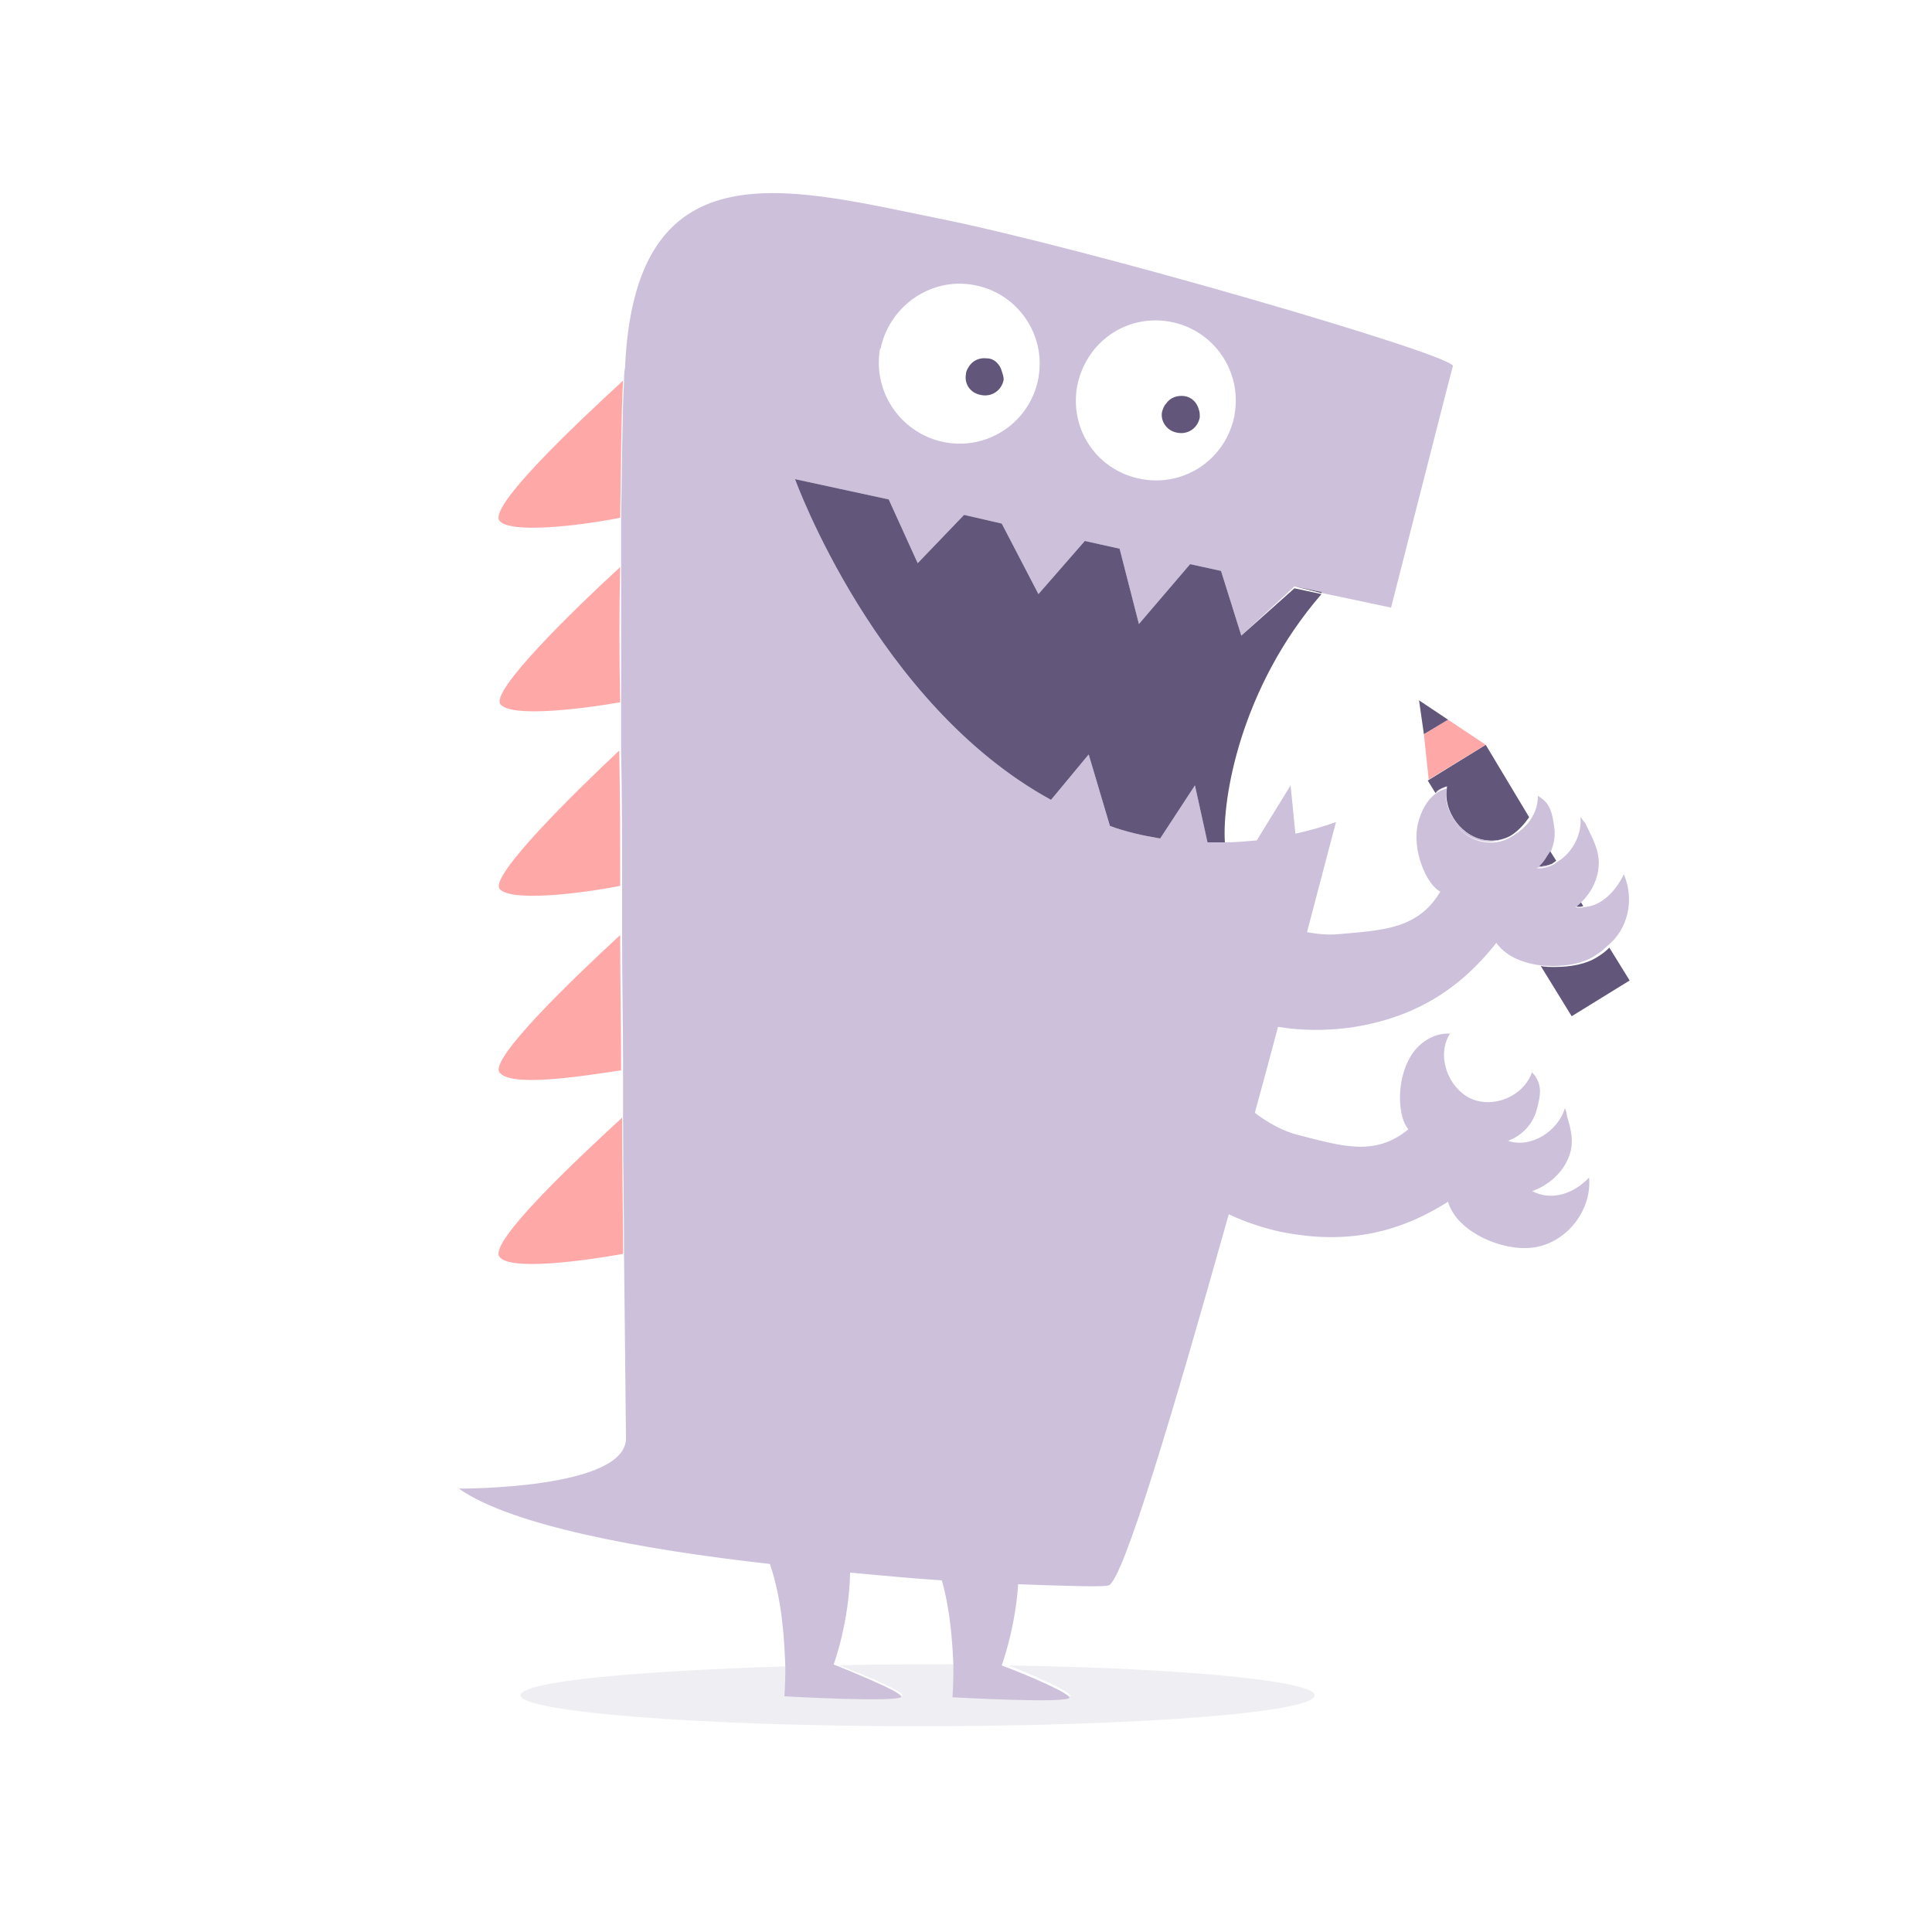 <?xml version="1.0" encoding="utf-8"?>
<!-- Generator: Adobe Illustrator 24.0.1, SVG Export Plug-In . SVG Version: 6.00 Build 0)  -->
<svg version="1.1" id="objects" xmlns="http://www.w3.org/2000/svg" xmlns:xlink="http://www.w3.org/1999/xlink" x="0px" y="0px"
	 viewBox="0 0 200 200" style="enable-background:new 0 0 200 200;" xml:space="preserve">
<style type="text/css">
	.st0{fill:none;}
	.st1{opacity:0.1;fill:#63567B;enable-background:new    ;}
	.st2{fill:#62567A;}
	.st3{fill:#FFA8A8;}
	.st4{fill:#CCC0DB;}
</style>
<g>
	<path class="st0" d="M118.2,49.7c4.5,0.8,8.8-2.1,9.6-6.6v-0.1c0.8-4.5-2.2-8.9-6.7-9.6c-4.5-0.8-8.8,2.1-9.6,6.6V40
		C110.7,44.6,113.7,48.9,118.2,49.7z M120.2,42.4c0.1-0.3,0.2-0.6,0.4-0.8c0.4-0.6,1.2-0.9,1.9-0.8c0.8,0.1,1.3,0.7,1.5,1.4
		c0.1,0.2,0.1,0.5,0.1,0.8c-0.2,1.2-1.3,1.8-2.3,1.6C120.7,44.6,120.1,43.5,120.2,42.4z"/>
	<path class="st0" d="M98.8,172.3c0-2.3-0.3-5.7-1.2-8.9c-3-0.2-6.3-0.5-9.5-0.8c-0.1,5.2-1.7,9.5-1.7,9.5s0.2,0.1,0.5,0.2
		c2.6,0,5.3-0.1,8.1-0.1C96.2,172.3,97.4,172.3,98.8,172.3z"/>
	<path class="st0" d="M165.3,99.1c-1.2,0.7-2.7,1-4.2,1C162.6,100.1,164.2,99.8,165.3,99.1z"/>
	<path class="st0" d="M97.9,45.8c4.5,0.8,8.9-2.2,9.6-6.7s-2.2-8.9-6.7-9.6c-4.4-0.8-8.7,2.1-9.6,6.4c0,0.1,0,0.2-0.1,0.2
		C90.3,40.7,93.4,45,97.9,45.8z M99.9,38.6c0-0.3,0.2-0.6,0.4-0.9c0.4-0.5,1.1-0.8,1.8-0.7c0.8,0.1,1.3,0.7,1.5,1.3
		c0.1,0.3,0.2,0.6,0.2,0.9c-0.2,1.2-1.3,1.8-2.3,1.6C100.4,40.7,99.8,39.7,99.9,38.6z"/>
	<path class="st1" d="M110.8,175.5c0.3,0.7-12.1,0-12.1,0s0.1-1.3,0.1-3.2c-1.3,0-2.6,0-3.8,0c-2.8,0-5.5,0-8.1,0.1
		c1.5,0.6,6.4,2.5,6.5,3.1c0.3,0.7-12.1,0-12.1,0s0.1-1.2,0.1-3c-16.1,0.5-27.5,1.6-27.5,3c0,1.7,18.4,3.2,41.1,3.2
		s41.1-1.4,41.1-3.2c0-1.5-13.5-2.8-31.7-3.1C105.9,173,110.5,174.9,110.8,175.5z"/>
	<path class="st2" d="M149.8,81.4c-0.5,2.6,1.6,5.4,4.2,5.6c0.9,0.1,1.7-0.1,2.4-0.5c0.8-0.5,1.4-1.2,1.9-1.9l-4.5-7.5l-6,3.7
		l0.8,1.3l0.1-0.1C149,81.7,149.4,81.5,149.8,81.4z"/>
	<path class="st2" d="M163.9,93.8l-0.3-0.5c-0.2,0.2-0.4,0.4-0.6,0.5C163.4,93.9,163.6,93.9,163.9,93.8z"/>
	<path class="st2" d="M159.2,89.7c0.6,0,1.1-0.1,1.5-0.3c0.1-0.1,0.3-0.2,0.4-0.3l-0.7-1.1C160.2,88.6,159.7,89.2,159.2,89.7z"/>
	<path class="st2" d="M161,100.1c-0.5,0-1.1,0-1.5-0.1l3.2,5.2l6-3.7l-2.1-3.4c-0.4,0.4-0.8,0.7-1.3,1
		C164.2,99.8,162.6,100.1,161,100.1z"/>
	<polygon class="st3" points="149.9,74.5 147.4,76 147.9,80.7 153.8,77.1 	"/>
	<polygon class="st2" points="146.9,72.5 147.4,76 149.9,74.5 	"/>
	<path class="st4" d="M168.1,90.5c-0.8,1.7-2.3,3.3-4.1,3.4c-0.3,0.1-0.6,0.1-0.9,0c0.2-0.1,0.4-0.3,0.6-0.5
		c1.1-1.1,1.7-2.4,1.8-3.8c0.1-1.6-0.7-2.9-1.4-4.4c-0.2-0.2-0.3-0.4-0.5-0.6c0.2,1.7-0.8,3.6-2.2,4.5c-0.2,0.1-0.4,0.3-0.6,0.4
		c-0.6,0.3-1.1,0.4-1.7,0.4c0.6-0.5,1.1-1.2,1.3-1.9l0.1,0.2c0-0.1,0.1-0.1,0.1-0.2c0.3-0.8,0.4-1.5,0.3-2.3
		c-0.2-1.5-0.4-2.6-1.7-3.3c0,0.8-0.2,1.5-0.6,2.2c-0.5,0.9-1.3,1.5-2.1,2c-0.8,0.5-1.7,0.7-2.6,0.6c-2.6-0.2-4.7-3-4.1-5.6
		c-0.4,0.1-0.8,0.3-1.1,0.5l0,0c-1,0.7-1.6,1.9-1.9,3.1c-0.7,2.8,0.9,6.4,2.3,7.1c-2.3,3.9-6,4-10.5,4.4c-1.1,0.1-2.2,0-3.3-0.2
		c1-3.8,2-7.6,3-11.4c-1.4,0.5-2.8,0.9-4.2,1.2l-0.5-5l-3.5,5.7c-1.2,0.1-2.2,0.2-3.3,0.2c-0.6,0-1.3,0-1.8,0l-1.3-5.9l-3.6,5.5
		c-1.8-0.3-3.6-0.7-5.2-1.3l-2.2-7.4l-3.9,4.7c-18.1-9.9-26.5-33.2-26.5-33.2l9.7,2.1l3,6.6l4.8-5l3.9,0.9l3.8,7.3l4.8-5.5l3.6,0.8
		l2,7.8l5.3-6.2l3.2,0.7l2.1,6.7l5.5-5.1l2.9,0.6c0,0,0,0.1-0.1,0.1h0.1l7.1,1.5c3.7-14.5,6.3-24.7,6.4-25
		c0.3-1.1-38.5-12.4-53.8-15.4C81,19.3,65.7,15.2,64.7,38.1c-0.1,0.4-0.1,1-0.1,1.4c-0.2,3.7-0.2,8.6-0.3,14.2c0,1.6,0,3.4,0,5.1
		c0,4.3,0,9,0,14c0,1.6,0,3.4,0,5.1c0.1,4.6,0.1,9.2,0.1,14c0,1.6,0,3.4,0,5c0,4.7,0.1,9.4,0.1,14c0,1.6,0,3.3,0,4.9
		c0,5.1,0.1,9.9,0.1,14.1c0.1,10.3,0.2,17.5,0.2,19c0,5.3-17.3,5.2-17.3,5.2c5.4,3.8,18.8,6.3,32.2,7.8c1.3,3.8,1.5,8,1.6,10.7
		c0,1.8-0.1,3-0.1,3s12.4,0.7,12.1,0c-0.3-0.6-5.1-2.5-6.5-3.1c-0.3-0.1-0.5-0.2-0.5-0.2s1.6-4.3,1.7-9.5c3.3,0.3,6.5,0.6,9.5,0.8
		c0.9,3.2,1.1,6.5,1.2,8.9c0,1.9-0.1,3.2-0.1,3.2s12.4,0.7,12.1,0c-0.3-0.6-4.9-2.5-6.5-3.1c-0.3-0.1-0.5-0.2-0.5-0.2
		s1.4-3.8,1.7-8.4c5.5,0.2,9.1,0.3,9.4,0.1c1.5-0.7,6.5-17.4,12.4-38.4c1.7,0.8,3.5,1.4,5.3,1.8c6.4,1.3,11.9,0.4,17.4-3.1
		c0.9,3.2,5.9,5.3,9.1,4.7c3.3-0.6,5.8-3.9,5.5-7.2c-1.5,1.6-3.8,2.5-5.9,1.4c1.5-0.5,3-1.7,3.7-3.3c0.7-1.5,0.4-2.9-0.1-4.5
		c0-0.3-0.1-0.5-0.2-0.8c-0.7,2.4-3.5,4.2-5.9,3.4c1.4-0.5,2.6-1.7,3-3.3c0.4-1.5,0.6-2.6-0.5-3.8c-0.9,2.5-4,3.8-6.4,2.7
		c-2.4-1.2-3.5-4.5-2.1-6.7c-1.7-0.1-3.3,1-4.1,2.4c-1.5,2.5-1.3,6.3-0.2,7.5c-3.5,2.9-7,1.7-11.4,0.6c-1.6-0.4-3.2-1.3-4.5-2.3
		c0.8-2.9,1.6-5.9,2.4-8.9c2.4,0.4,4.9,0.4,7.3,0.1c6.4-0.9,11.3-3.7,15.3-8.8c0.9,1.3,2.5,2,4.3,2.3h0.1l0,0
		c0.5,0.1,1.1,0.1,1.5,0.1c1.5,0,3.1-0.3,4.2-1c0.5-0.3,0.9-0.6,1.3-1C168.6,96.2,169.2,93.1,168.1,90.5z M111.5,40L111.5,40
		c0.9-4.6,5.1-7.5,9.6-6.7c4.5,0.8,7.5,5.1,6.7,9.6V43c-0.9,4.5-5.1,7.4-9.6,6.6S110.7,44.6,111.5,40z M91.1,36.1
		c0.1,0,0.1-0.1,0.1-0.2c1-4.3,5.2-7.2,9.6-6.4c4.5,0.8,7.5,5.1,6.7,9.6c-0.8,4.5-5.1,7.5-9.6,6.7C93.4,45,90.3,40.7,91.1,36.1z"/>
	<path class="st4" d="M149.7,81.5c-0.6,2.6,1.5,5.4,4.1,5.6c1,0.1,1.8-0.2,2.6-0.6c-0.8,0.4-1.6,0.6-2.4,0.5
		C151.4,86.8,149.3,84,149.7,81.5c-0.3,0-0.7,0.2-1,0.4l-0.1,0.1l0,0C148.9,81.8,149.3,81.6,149.7,81.5z"/>
	<path class="st4" d="M159,89.8c0.6,0,1.2-0.1,1.7-0.4c-0.5,0.2-1,0.3-1.5,0.3c0.5-0.5,1-1.1,1.3-1.6l-0.1-0.2
		C160.1,88.6,159.6,89.3,159,89.8z"/>
	<path class="st4" d="M161,100.1c-0.5,0-1.1,0-1.5-0.1l0,0C160,100.1,160.6,100.1,161,100.1z"/>
	<path class="st3" d="M64.2,53.6c0.1-5.7,0.1-10.6,0.3-14.2c-5,4.6-13.9,13-12.8,14.5C52.8,55.3,60.2,54.4,64.2,53.6z"/>
	<path class="st3" d="M51.8,72.9c1.1,1.4,8.4,0.5,12.4-0.2c-0.1-5-0.1-9.7,0-14C59.2,63.3,50.8,71.5,51.8,72.9z"/>
	<path class="st3" d="M51.7,92c1.1,1.4,8.5,0.5,12.5-0.3c0-4.7,0-9.3-0.1-14C59.1,82.4,50.8,90.6,51.7,92z"/>
	<path class="st3" d="M64.3,110.8c0-4.5-0.1-9.2-0.1-14c-5,4.6-13.5,12.8-12.5,14.2C52.8,112.6,60.3,111.4,64.3,110.8z"/>
	<path class="st3" d="M64.5,129.8c0-4.2-0.1-9-0.1-14.1c-5,4.6-13.8,12.9-12.7,14.4C52.8,131.6,60.6,130.5,64.5,129.8z"/>
	<path class="st2" d="M128.5,65.8l-2.1-6.7l-3.2-0.7l-5.3,6.2l-2-7.8l-3.6-0.8l-4.8,5.5l-3.8-7.3l-3.9-0.9l-4.8,5l-3-6.6l-9.7-2.1
		c0,0,8.4,23.3,26.5,33.2l3.9-4.7l2.2,7.4c1.6,0.6,3.4,1,5.2,1.3l3.6-5.5l1.3,5.9c0.6,0,1.3,0,1.8,0c-0.3-4.5,1.6-16,10-25.7
		l-2.8-0.6L128.5,65.8z"/>
	<path class="st2" d="M134,60.7l-5.5,5.1L134,60.7l2.8,0.7c0,0,0-0.1,0.1-0.1L134,60.7z"/>
	<path class="st2" d="M101.6,40.9c1.1,0.2,2.1-0.5,2.3-1.6c0-0.3-0.1-0.6-0.2-0.9c-0.2-0.7-0.8-1.3-1.5-1.3
		c-0.8-0.1-1.4,0.2-1.8,0.7c-0.2,0.3-0.4,0.6-0.4,0.9C99.8,39.7,100.4,40.7,101.6,40.9z"/>
	<path class="st2" d="M121.9,44.8c1.1,0.2,2.1-0.5,2.3-1.6c0-0.3,0-0.6-0.1-0.8c-0.2-0.8-0.8-1.3-1.5-1.4c-0.8-0.1-1.5,0.2-1.9,0.8
		c-0.2,0.2-0.3,0.5-0.4,0.8C120.1,43.5,120.7,44.6,121.9,44.8z"/>
</g>
</svg>

